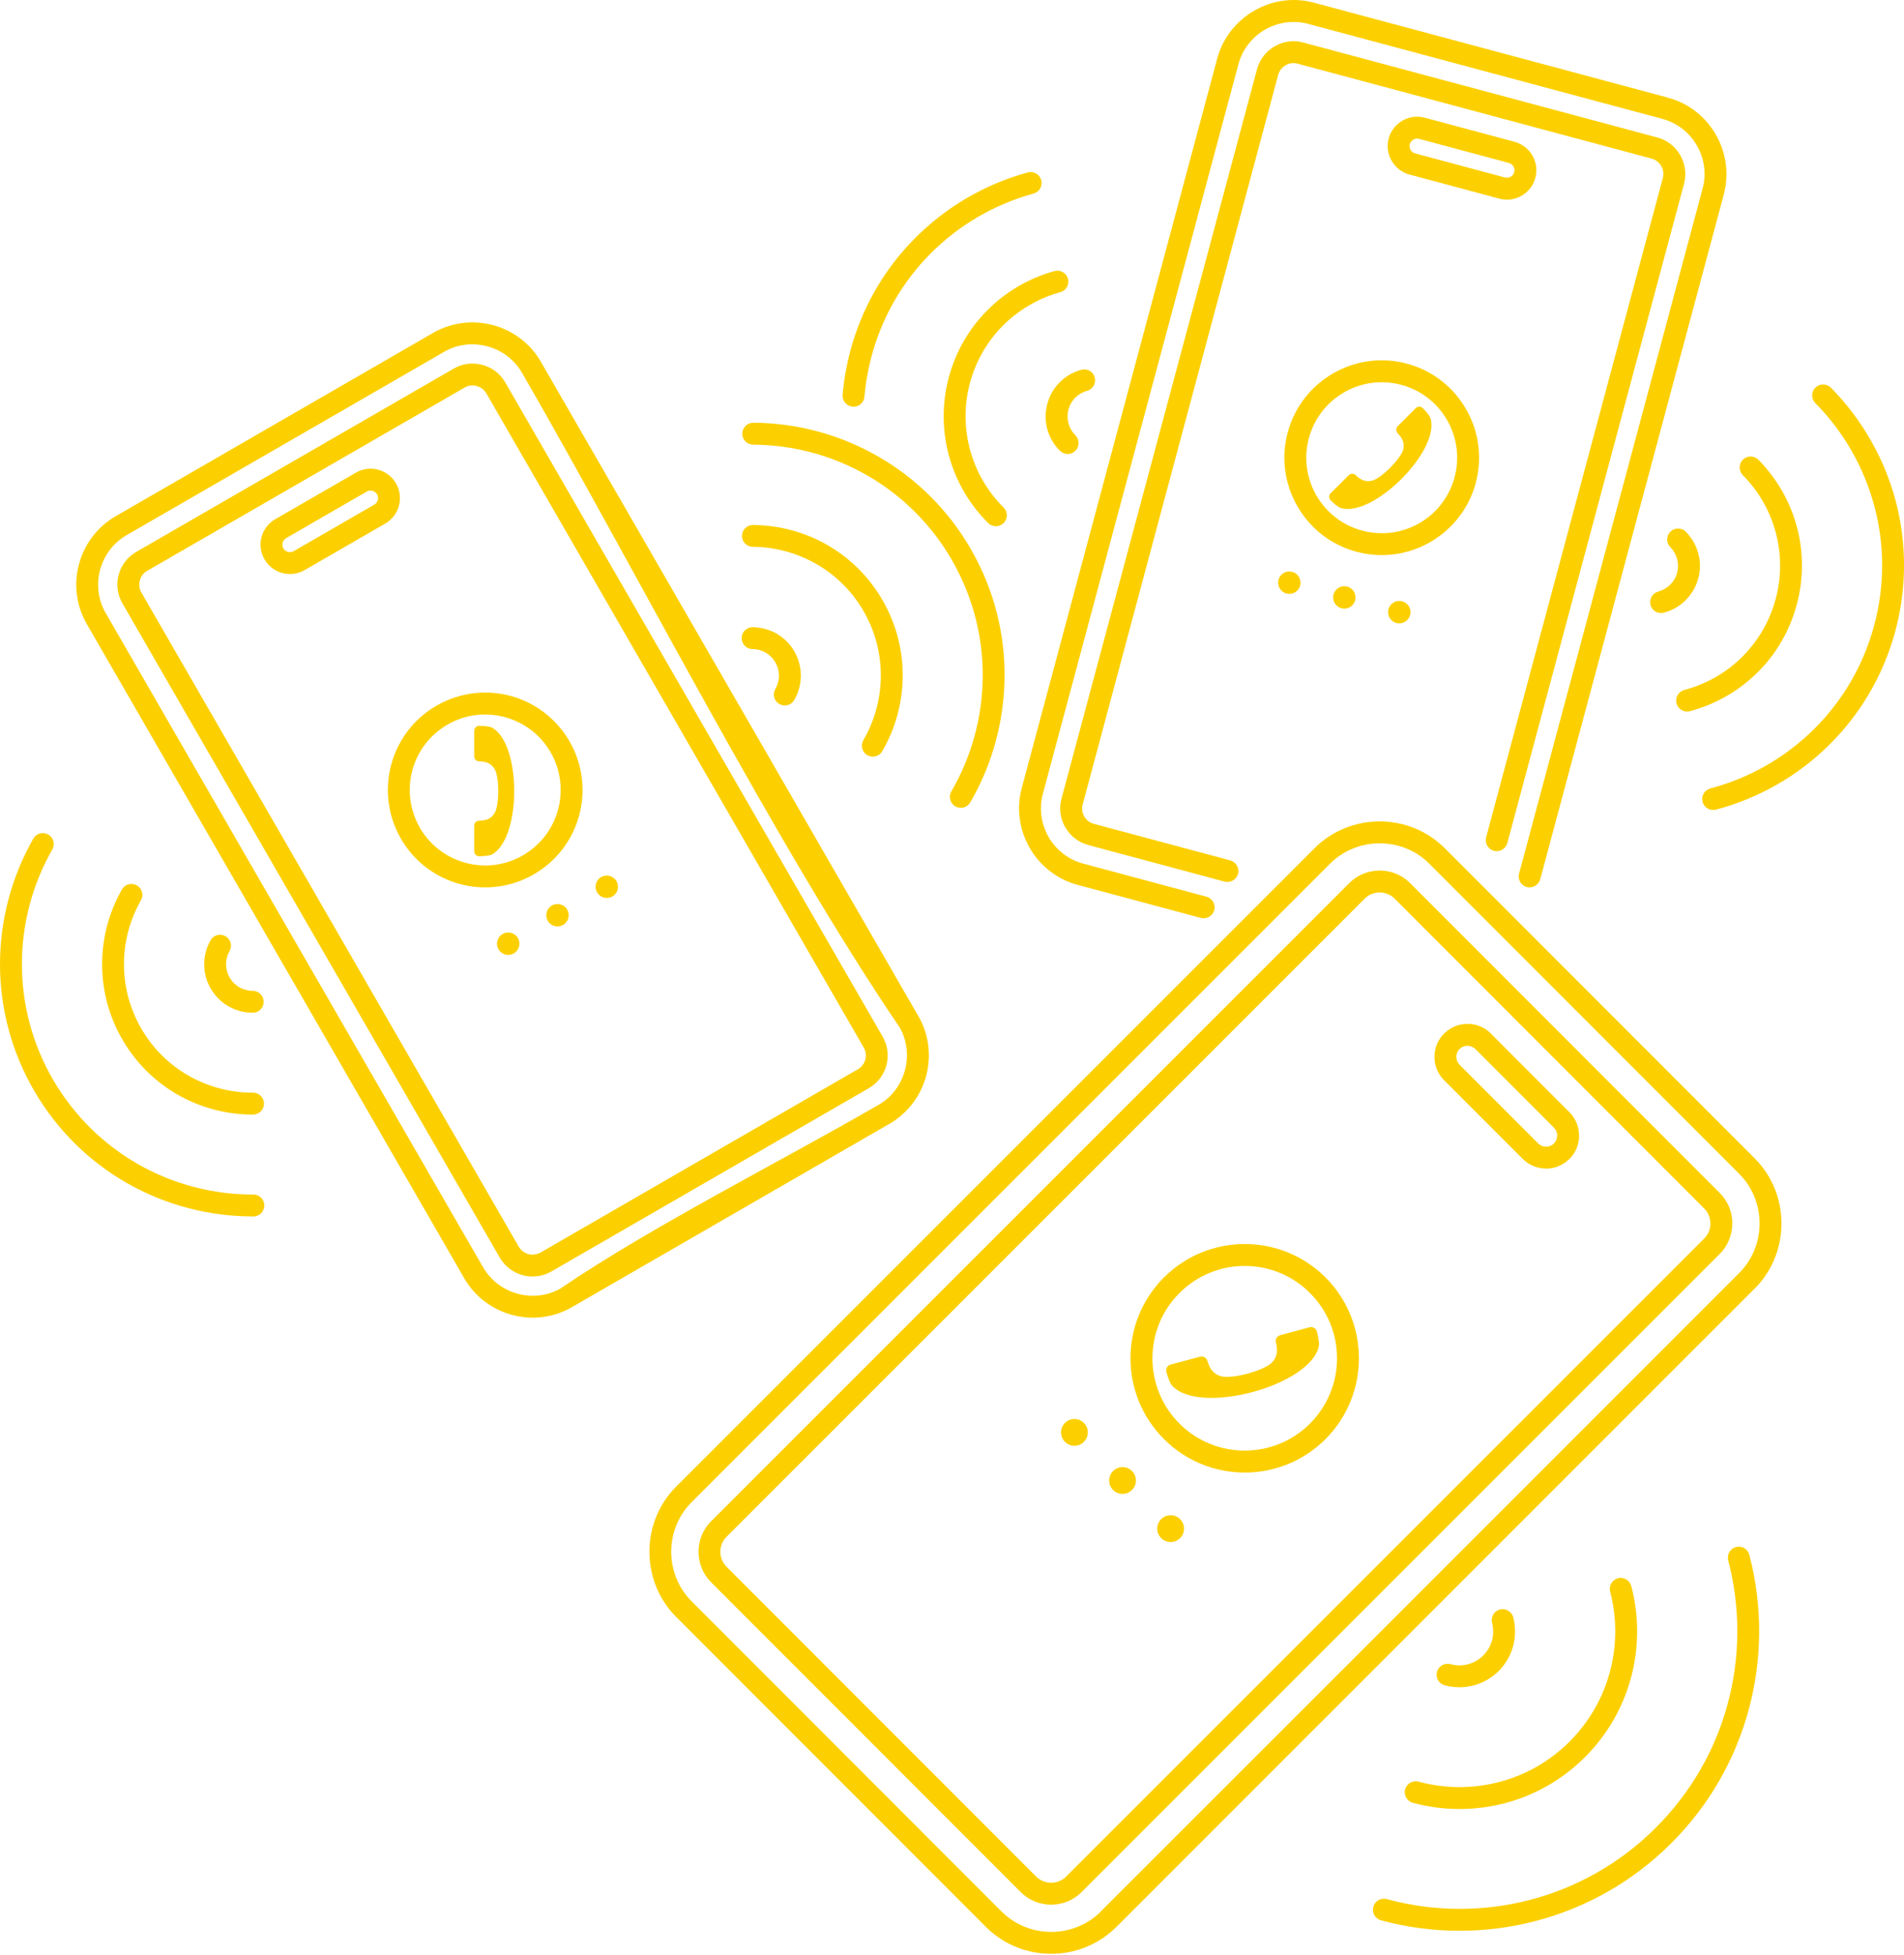 <svg width="226" height="232" viewBox="0 0 226 232" fill="none" xmlns="http://www.w3.org/2000/svg">
<path d="M200.587 84.384C199.894 84.565 199.182 84.153 199.001 83.461C198.81 82.768 199.232 82.055 199.924 81.865C202.514 81.182 204.893 79.827 206.79 77.94C208.626 76.114 210.021 73.805 210.754 71.125C211.487 68.456 211.447 65.756 210.794 63.246C210.112 60.657 208.757 58.278 206.87 56.381C206.368 55.869 206.368 55.046 206.87 54.544C207.382 54.033 208.205 54.043 208.707 54.544C210.915 56.773 212.511 59.553 213.304 62.584C214.076 65.515 214.106 68.676 213.253 71.808C212.4 74.939 210.774 77.649 208.626 79.777C206.398 81.985 203.618 83.581 200.587 84.384Z" fill="#FCD000"/>
<path d="M203.679 96.067C202.986 96.248 202.273 95.836 202.093 95.144C201.902 94.441 202.324 93.738 203.016 93.548C207.663 92.323 211.919 89.884 215.331 86.502C218.624 83.23 221.133 79.085 222.438 74.287C223.742 69.489 223.692 64.641 222.508 60.155C221.283 55.508 218.854 51.242 215.472 47.83C214.97 47.318 214.97 46.495 215.482 45.993C215.984 45.491 216.807 45.491 217.319 45.993C221.012 49.737 223.682 54.404 225.027 59.492C226.312 64.401 226.372 69.71 224.947 74.969C223.511 80.219 220.771 84.765 217.158 88.349C213.424 92.052 208.767 94.722 203.679 96.067Z" fill="#FCD000"/>
<path d="M197.496 72.701C196.803 72.882 196.09 72.47 195.91 71.778C195.729 71.085 196.141 70.373 196.833 70.192C197.365 70.041 197.857 69.76 198.248 69.379C198.63 68.998 198.921 68.526 199.071 67.974H199.061C199.212 67.412 199.212 66.86 199.071 66.348C198.931 65.806 198.65 65.314 198.268 64.923C197.756 64.421 197.767 63.598 198.268 63.086C198.78 62.584 199.603 62.584 200.105 63.096C200.818 63.819 201.33 64.712 201.591 65.685C201.841 66.629 201.852 67.653 201.581 68.656H201.57C201.299 69.66 200.768 70.533 200.085 71.216C199.362 71.928 198.469 72.44 197.496 72.701Z" fill="#FCD000"/>
<path d="M143.206 106.395C143.899 106.586 144.31 107.298 144.129 107.991C143.939 108.683 143.226 109.095 142.534 108.914L127.9 104.99C125.411 104.317 123.423 102.691 122.219 100.604C121.025 98.526 120.613 95.997 121.276 93.517L144.481 6.94C145.153 4.46 146.779 2.473 148.867 1.269C150.945 0.064 153.474 -0.347 155.953 0.315L197.917 11.567C197.967 11.577 198.017 11.597 198.068 11.617C200.517 12.289 202.474 13.905 203.658 15.963C204.852 18.02 205.264 20.529 204.632 22.979C204.622 23.029 204.612 23.089 204.592 23.139L182.822 104.327C182.631 105.02 181.918 105.431 181.226 105.251C180.533 105.06 180.122 104.347 180.312 103.655L202.092 22.386C202.584 20.6 202.283 18.763 201.41 17.258C200.547 15.762 199.111 14.588 197.325 14.106L155.28 2.834C153.494 2.353 151.657 2.654 150.152 3.517C148.656 4.38 147.482 5.825 147 7.612L123.785 94.19C123.303 95.977 123.604 97.813 124.467 99.319C125.34 100.814 126.776 101.989 128.572 102.47L143.206 106.395Z" fill="#FCD000"/>
<path d="M178.918 100.031C178.727 100.724 178.014 101.135 177.322 100.955C176.629 100.764 176.218 100.052 176.398 99.359L197.375 21.122C197.506 20.63 197.426 20.118 197.185 19.706C196.944 19.285 196.542 18.954 196.051 18.823L154.016 7.552C153.524 7.421 153.012 7.502 152.601 7.743C152.179 7.983 151.858 8.385 151.718 8.877L128.512 95.455C128.372 95.946 128.462 96.458 128.693 96.87L128.733 96.93C128.974 97.322 129.356 97.623 129.837 97.753L146.027 102.089C146.719 102.28 147.131 102.992 146.95 103.685C146.759 104.377 146.047 104.789 145.354 104.608L129.165 100.262C128.011 99.951 127.077 99.208 126.505 98.255L126.445 98.175C125.873 97.181 125.682 95.966 125.993 94.782L149.208 8.204C149.53 7.02 150.302 6.066 151.296 5.494H151.306C152.3 4.922 153.504 4.721 154.689 5.043L196.723 16.314C197.907 16.625 198.861 17.408 199.433 18.402C200.005 19.395 200.206 20.61 199.895 21.794L178.918 100.031Z" fill="#FCD000"/>
<path d="M169.111 13.965L179.78 16.826C180.703 17.077 181.446 17.679 181.888 18.452C182.329 19.205 182.48 20.118 182.269 21.011C182.259 21.072 182.239 21.132 182.219 21.192C181.958 22.075 181.366 22.788 180.613 23.219C179.84 23.671 178.897 23.822 177.973 23.571L167.374 20.73C167.314 20.72 167.264 20.7 167.204 20.69C166.321 20.419 165.618 19.827 165.186 19.074C164.745 18.331 164.594 17.418 164.805 16.525C164.815 16.465 164.835 16.404 164.855 16.344C165.116 15.461 165.708 14.758 166.461 14.317C167.234 13.865 168.177 13.714 169.111 13.965ZM179.107 19.335L168.438 16.475C168.197 16.414 167.957 16.454 167.756 16.565C167.565 16.675 167.415 16.866 167.344 17.097V17.107C167.274 17.348 167.314 17.589 167.435 17.789C167.545 17.98 167.726 18.131 167.967 18.201L178.636 21.061C178.877 21.122 179.128 21.081 179.318 20.971C179.519 20.861 179.67 20.67 179.73 20.439V20.429C179.8 20.198 179.76 19.957 179.639 19.757V19.747C179.529 19.556 179.338 19.405 179.107 19.335Z" fill="#FCD000"/>
<path d="M167.084 43.173C170.125 44.006 172.544 45.993 174.009 48.532C175.484 51.072 175.986 54.173 175.183 57.234C175.173 57.285 175.163 57.325 175.153 57.375C174.31 60.416 172.323 62.845 169.783 64.31C167.234 65.786 164.143 66.288 161.081 65.485C161.041 65.485 160.991 65.465 160.951 65.454C157.9 64.621 155.471 62.624 154.005 60.085C152.54 57.545 152.028 54.454 152.821 51.403C152.831 51.343 152.851 51.292 152.871 51.232C153.704 48.191 155.692 45.772 158.231 44.307L158.311 44.257C160.831 42.831 163.892 42.34 166.913 43.123C166.973 43.133 167.033 43.153 167.084 43.173ZM171.761 49.837C170.616 47.85 168.72 46.304 166.331 45.662C163.962 45.029 161.563 45.401 159.596 46.515L159.536 46.555C157.548 47.699 156.003 49.606 155.36 51.995C154.718 54.384 155.11 56.803 156.254 58.79C157.398 60.767 159.295 62.323 161.684 62.955H161.694C164.082 63.598 166.501 63.216 168.489 62.072C170.466 60.928 172.012 59.021 172.654 56.632C173.296 54.233 172.905 51.814 171.761 49.837Z" fill="#FCD000"/>
<path fill-rule="evenodd" clip-rule="evenodd" d="M168.89 48.432C169.242 48.793 169.703 49.305 169.804 49.647C170.938 53.491 163.009 61.41 159.165 60.285C158.833 60.185 158.312 59.724 157.95 59.372C157.83 59.252 157.77 59.111 157.77 58.951C157.77 58.79 157.83 58.65 157.94 58.529L160.088 56.391C160.309 56.16 160.68 56.16 160.911 56.371C161.453 56.883 162.015 57.244 162.858 57.034C163.942 56.763 166.291 54.424 166.552 53.34C166.763 52.487 166.401 51.935 165.889 51.393C165.679 51.152 165.679 50.791 165.909 50.57L168.047 48.422C168.168 48.312 168.308 48.251 168.469 48.251C168.629 48.251 168.77 48.312 168.89 48.432Z" fill="#FCD000"/>
<path d="M152.697 70.422C153.406 70.612 154.136 70.191 154.326 69.481C154.516 68.772 154.095 68.043 153.385 67.852C152.676 67.662 151.946 68.083 151.756 68.793C151.566 69.502 151.987 70.232 152.697 70.422Z" fill="#FCD000"/>
<path d="M159.222 72.17C159.932 72.361 160.661 71.939 160.851 71.23C161.042 70.52 160.62 69.791 159.911 69.601C159.201 69.411 158.472 69.832 158.282 70.541C158.092 71.251 158.513 71.98 159.222 72.17Z" fill="#FCD000"/>
<path d="M165.748 73.919C166.457 74.109 167.187 73.688 167.377 72.978C167.567 72.269 167.146 71.539 166.436 71.349C165.727 71.159 164.997 71.58 164.807 72.29C164.617 72.999 165.038 73.729 165.748 73.919Z" fill="#FCD000"/>
<path d="M119.128 60.225C119.63 60.727 119.64 61.55 119.128 62.062C118.626 62.564 117.803 62.574 117.291 62.062C115.063 59.854 113.457 57.084 112.634 54.063C111.841 51.142 111.781 47.98 112.604 44.839C113.427 41.707 115.043 38.977 117.181 36.829C119.379 34.601 122.149 32.995 125.17 32.162C125.863 31.982 126.575 32.383 126.766 33.076C126.957 33.768 126.545 34.481 125.853 34.671C123.273 35.374 120.915 36.759 119.018 38.656C117.201 40.493 115.826 42.821 115.113 45.501C114.411 48.181 114.471 50.881 115.143 53.38C115.846 55.97 117.231 58.338 119.128 60.225Z" fill="#FCD000"/>
<path d="M102.607 47.057C102.557 47.78 101.924 48.312 101.202 48.251C100.489 48.191 99.957 47.559 100.017 46.846C100.088 45.993 100.198 45.14 100.349 44.277C100.499 43.434 100.68 42.59 100.901 41.737C102.296 36.468 104.996 31.901 108.579 28.288C112.282 24.554 116.919 21.844 121.998 20.459C122.691 20.269 123.403 20.68 123.594 21.373C123.775 22.065 123.373 22.778 122.681 22.968C118.044 24.233 113.808 26.702 110.416 30.125C107.154 33.417 104.684 37.582 103.42 42.39C103.219 43.153 103.048 43.935 102.918 44.708C102.777 45.491 102.677 46.274 102.607 47.057Z" fill="#FCD000"/>
<path d="M127.649 51.654C128.151 52.156 128.151 52.979 127.649 53.49C127.148 53.992 126.325 53.992 125.813 53.49C125.09 52.778 124.578 51.885 124.307 50.921C124.056 49.978 124.036 48.964 124.307 47.95C124.568 46.936 125.09 46.063 125.772 45.371C126.485 44.658 127.378 44.136 128.352 43.875C129.045 43.684 129.757 44.086 129.938 44.779C130.129 45.471 129.727 46.184 129.034 46.374C128.503 46.515 128.011 46.806 127.619 47.197C127.248 47.579 126.967 48.06 126.816 48.613C126.676 49.165 126.686 49.717 126.826 50.239C126.967 50.77 127.258 51.262 127.649 51.654Z" fill="#FCD000"/>
<path d="M104.725 89.131C104.363 89.754 103.57 89.965 102.948 89.603C102.326 89.242 102.115 88.449 102.476 87.827C103.821 85.508 104.544 82.868 104.554 80.189C104.564 77.609 103.912 74.979 102.536 72.571C101.161 70.162 99.224 68.275 96.996 66.98C94.678 65.625 92.038 64.902 89.358 64.882C88.645 64.882 88.063 64.3 88.073 63.588C88.073 62.865 88.656 62.293 89.368 62.293C92.51 62.313 95.601 63.146 98.301 64.722C100.921 66.257 103.189 68.466 104.795 71.286C106.401 74.096 107.163 77.168 107.153 80.199C107.133 83.34 106.3 86.421 104.725 89.131Z" fill="#FCD000"/>
<path d="M115.173 95.204C114.812 95.826 114.019 96.037 113.396 95.675C112.774 95.314 112.563 94.521 112.925 93.899C115.344 89.744 116.628 85.006 116.648 80.209C116.668 75.572 115.504 70.864 113.035 66.538C110.566 62.223 107.093 58.83 103.099 56.502C98.933 54.073 94.206 52.788 89.398 52.758C88.686 52.758 88.103 52.176 88.103 51.453C88.114 50.74 88.696 50.158 89.408 50.158C94.678 50.188 99.857 51.604 104.393 54.253C108.789 56.813 112.593 60.526 115.293 65.254C117.993 69.971 119.268 75.13 119.238 80.219C119.218 85.478 117.813 90.657 115.173 95.204Z" fill="#FCD000"/>
<path d="M94.276 83.059C93.915 83.681 93.122 83.892 92.5 83.531C91.877 83.169 91.667 82.377 92.028 81.754C92.309 81.272 92.46 80.721 92.46 80.178C92.46 79.647 92.329 79.105 92.038 78.603C91.757 78.101 91.355 77.719 90.904 77.448C90.422 77.168 89.87 77.017 89.318 77.017C88.605 77.007 88.033 76.425 88.033 75.712C88.033 74.999 88.615 74.417 89.338 74.417C90.342 74.427 91.335 74.698 92.209 75.2C93.052 75.692 93.784 76.405 94.296 77.308C94.818 78.211 95.059 79.205 95.059 80.189C95.049 81.192 94.778 82.186 94.276 83.059Z" fill="#FCD000"/>
<path d="M13.731 61.249L51.479 39.459C53.697 38.204 56.227 37.964 58.515 38.576C60.834 39.198 62.921 40.704 64.206 42.922L64.246 43.002L108.96 120.487H108.97C109.011 120.547 109.041 120.607 109.071 120.677C110.305 122.875 110.536 125.385 109.934 127.663C109.312 129.951 107.836 132.009 105.648 133.304C105.588 133.344 105.538 133.374 105.468 133.404L67.96 155.054C67.9 155.104 67.839 155.134 67.769 155.164C65.571 156.398 63.062 156.629 60.783 156.017C58.495 155.405 56.438 153.929 55.143 151.741C55.103 151.681 55.062 151.621 55.042 151.561L10.298 74.036C9.013 71.808 8.752 69.258 9.375 66.94C9.997 64.621 11.502 62.544 13.731 61.249ZM52.714 41.747L15.025 63.497C13.419 64.421 12.336 65.926 11.884 67.612C11.432 69.289 11.623 71.145 12.546 72.741L57.281 150.266L57.311 150.296H57.301L57.351 150.376C58.274 151.982 59.78 153.056 61.456 153.508C63.102 153.949 64.919 153.789 66.495 152.906C77.144 145.639 92.62 137.83 104.173 131.156L104.203 131.136L104.213 131.146L104.283 131.096C105.889 130.172 106.963 128.667 107.415 126.99C107.856 125.334 107.696 123.528 106.813 121.952C91.777 99.791 75.819 68.245 61.998 44.297L61.958 44.227C61.024 42.621 59.519 41.537 57.843 41.095C56.177 40.643 54.35 40.814 52.764 41.717L52.714 41.747Z" fill="#FCD000"/>
<path d="M17.465 67.733C17.023 67.984 16.722 68.405 16.602 68.877C16.471 69.349 16.521 69.861 16.782 70.302L61.577 147.927C61.838 148.369 62.259 148.67 62.721 148.801C63.193 148.921 63.705 148.871 64.156 148.62L101.845 126.86C102.286 126.609 102.577 126.188 102.708 125.726C102.828 125.254 102.778 124.742 102.527 124.301L57.722 46.666C57.472 46.224 57.05 45.933 56.578 45.802C56.117 45.672 55.595 45.722 55.153 45.983L17.465 67.733ZM14.082 68.205C14.383 67.1 15.106 66.097 16.17 65.485L53.858 43.735C54.932 43.112 56.147 42.992 57.251 43.293C58.355 43.584 59.358 44.307 59.971 45.371L104.785 123.026C105.388 124.09 105.508 125.294 105.217 126.398C104.926 127.492 104.213 128.476 103.159 129.098L65.441 150.868C64.377 151.48 63.153 151.611 62.048 151.31C60.944 151.009 59.951 150.296 59.328 149.232C59.339 149.222 18.258 78.061 14.534 71.597C13.912 70.533 13.791 69.309 14.082 68.205Z" fill="#FCD000"/>
<path d="M32.68 61.6L42.245 56.08C43.078 55.598 44.032 55.498 44.885 55.729C45.698 55.95 46.441 56.461 46.922 57.224C46.993 57.315 47.043 57.395 47.083 57.495C47.495 58.298 47.575 59.191 47.354 60.004C47.123 60.868 46.561 61.64 45.728 62.122L36.163 67.642C35.33 68.124 34.377 68.225 33.513 67.994C32.65 67.763 31.877 67.201 31.395 66.368L31.375 66.338C30.914 65.505 30.813 64.571 31.044 63.718C31.275 62.855 31.837 62.082 32.68 61.6ZM43.53 58.328L33.965 63.849C33.764 63.969 33.614 64.17 33.553 64.391C33.503 64.591 33.513 64.812 33.604 65.003C33.634 65.043 33.664 65.093 33.684 65.143C33.804 65.314 33.985 65.424 34.186 65.485C34.417 65.545 34.657 65.515 34.868 65.394L44.433 59.874C44.644 59.754 44.785 59.553 44.845 59.332C44.905 59.111 44.885 58.86 44.765 58.66L44.755 58.65C44.634 58.449 44.443 58.298 44.213 58.238C43.992 58.178 43.741 58.208 43.53 58.328Z" fill="#FCD000"/>
<path d="M51.901 83.681C54.641 82.126 57.752 81.815 60.583 82.567C63.433 83.33 66.003 85.197 67.599 87.957C69.195 90.727 69.516 93.869 68.753 96.719C67.99 99.58 66.133 102.139 63.373 103.735L63.293 103.785C60.543 105.341 57.431 105.652 54.601 104.899C51.75 104.127 49.181 102.28 47.585 99.51L47.545 99.429C45.989 96.689 45.678 93.568 46.431 90.747C47.194 87.887 49.05 85.317 51.811 83.732L51.901 83.681ZM59.91 85.087C57.712 84.494 55.303 84.735 53.176 85.94L53.115 85.98C50.978 87.214 49.532 89.202 48.94 91.41C48.358 93.608 48.599 96.027 49.803 98.144L49.833 98.215C51.078 100.353 53.065 101.788 55.273 102.38C57.471 102.972 59.88 102.731 62.008 101.527L62.068 101.487C64.216 100.252 65.651 98.265 66.244 96.047C66.836 93.839 66.585 91.4 65.36 89.262L65.34 89.242C64.116 87.114 62.129 85.679 59.91 85.087Z" fill="#FCD000"/>
<path fill-rule="evenodd" clip-rule="evenodd" d="M56.889 86.12C57.391 86.13 58.084 86.171 58.395 86.331C61.918 88.258 61.918 99.459 58.395 101.386C58.084 101.547 57.391 101.587 56.889 101.597C56.719 101.597 56.578 101.537 56.468 101.427C56.347 101.306 56.287 101.166 56.287 101.005V97.974C56.287 97.653 56.538 97.392 56.859 97.382C57.612 97.362 58.254 97.221 58.706 96.468C59.288 95.515 59.288 92.203 58.706 91.249C58.254 90.496 57.612 90.356 56.859 90.336C56.538 90.326 56.287 90.065 56.287 89.744V86.713C56.287 86.552 56.347 86.411 56.468 86.291C56.578 86.181 56.719 86.12 56.889 86.12Z" fill="#FCD000"/>
<path d="M60.988 113.124C61.624 112.757 61.842 111.943 61.475 111.307C61.108 110.671 60.294 110.453 59.658 110.82C59.022 111.188 58.804 112.001 59.171 112.637C59.538 113.274 60.352 113.492 60.988 113.124Z" fill="#FCD000"/>
<path d="M66.839 109.747C67.475 109.38 67.693 108.566 67.326 107.93C66.958 107.294 66.145 107.076 65.508 107.443C64.872 107.81 64.654 108.624 65.022 109.26C65.389 109.896 66.202 110.114 66.839 109.747Z" fill="#FCD000"/>
<path d="M72.689 106.368C73.325 106.001 73.543 105.188 73.176 104.551C72.809 103.915 71.995 103.697 71.359 104.065C70.723 104.432 70.505 105.245 70.872 105.882C71.239 106.518 72.053 106.736 72.689 106.368Z" fill="#FCD000"/>
<path d="M30.04 129.65C30.753 129.65 31.335 130.232 31.335 130.945C31.335 131.668 30.753 132.25 30.04 132.25C26.899 132.26 23.807 131.437 21.087 129.891C18.468 128.386 16.179 126.187 14.543 123.377C12.917 120.587 12.134 117.516 12.124 114.484C12.104 111.353 12.917 108.262 14.473 105.542C14.824 104.909 15.617 104.699 16.239 105.05C16.862 105.401 17.083 106.194 16.731 106.816C15.396 109.155 14.704 111.795 14.714 114.474C14.724 117.064 15.396 119.684 16.791 122.082C18.187 124.471 20.134 126.348 22.382 127.633C24.711 128.958 27.36 129.66 30.04 129.65Z" fill="#FCD000"/>
<path d="M30.081 141.735C30.793 141.735 31.375 142.317 31.375 143.029C31.375 143.752 30.793 144.334 30.081 144.334C24.811 144.344 19.622 142.979 15.056 140.37C10.649 137.85 6.825 134.167 4.075 129.46C1.335 124.752 0.02 119.613 0 114.535C-0.02 109.265 1.345 104.076 3.955 99.51C4.306 98.877 5.099 98.666 5.721 99.018C6.344 99.369 6.564 100.162 6.213 100.784C3.824 104.97 2.58 109.717 2.6 114.515C2.62 119.152 3.814 123.849 6.323 128.155C8.833 132.44 12.325 135.803 16.35 138.111C20.526 140.5 25.273 141.755 30.081 141.735Z" fill="#FCD000"/>
<path d="M30.001 117.566C30.723 117.566 31.295 118.148 31.295 118.861C31.295 119.583 30.723 120.165 30.001 120.165C28.997 120.165 27.993 119.904 27.13 119.403C26.277 118.921 25.544 118.218 25.022 117.305C24.49 116.412 24.239 115.428 24.239 114.444C24.23 113.441 24.5 112.437 24.992 111.564C25.344 110.942 26.137 110.731 26.759 111.082C27.391 111.433 27.602 112.226 27.251 112.849C26.98 113.33 26.829 113.882 26.839 114.434C26.839 114.966 26.98 115.508 27.271 116.01C27.552 116.492 27.953 116.883 28.415 117.144C28.907 117.425 29.449 117.566 30.001 117.566Z" fill="#FCD000"/>
<path d="M167.706 213.91C167.003 213.719 166.602 213.006 166.782 212.314C166.973 211.621 167.686 211.21 168.388 211.4C171.52 212.244 174.842 212.264 177.974 211.431C181.005 210.638 183.875 209.052 186.254 206.693C188.643 204.314 190.249 201.464 191.072 198.443C191.925 195.311 191.945 191.989 191.122 188.848C190.941 188.155 191.353 187.442 192.045 187.262C192.748 187.081 193.45 187.503 193.631 188.195C194.574 191.778 194.554 195.552 193.581 199.125C192.637 202.578 190.811 205.83 188.091 208.53C185.371 211.23 182.099 213.036 178.636 213.95C175.053 214.893 171.269 214.873 167.706 213.91Z" fill="#FCD000"/>
<path d="M163.922 227.851C163.229 227.66 162.818 226.948 163.009 226.255C163.189 225.552 163.912 225.151 164.604 225.332C170.195 226.857 176.107 226.877 181.697 225.402C187.097 223.977 192.216 221.156 196.461 216.941C200.717 212.715 203.588 207.627 205.053 202.237C206.579 196.656 206.599 190.745 205.133 185.134C204.953 184.441 205.364 183.739 206.067 183.558C206.759 183.378 207.462 183.789 207.642 184.492C209.228 190.524 209.198 196.897 207.552 202.919C205.966 208.741 202.885 214.231 198.298 218.778C193.711 223.334 188.191 226.375 182.36 227.911C176.317 229.507 169.944 229.487 163.922 227.851Z" fill="#FCD000"/>
<path d="M171.48 199.968C170.787 199.778 170.375 199.065 170.566 198.373C170.757 197.68 171.469 197.269 172.162 197.459C172.855 197.64 173.567 197.65 174.25 197.469C174.912 197.289 175.534 196.947 176.046 196.435C176.568 195.924 176.92 195.301 177.1 194.649C177.281 193.966 177.281 193.244 177.1 192.551C176.93 191.859 177.341 191.156 178.034 190.975C178.726 190.795 179.439 191.206 179.619 191.899C179.911 193.023 179.9 194.207 179.599 195.331C179.308 196.415 178.726 197.439 177.883 198.282C177.02 199.125 175.996 199.697 174.912 199.979C173.788 200.28 172.604 200.27 171.48 199.968Z" fill="#FCD000"/>
<path d="M171.5 100.654L208.265 137.429H208.275L208.345 137.509C210.413 139.617 211.456 142.397 211.456 145.167C211.456 147.978 210.393 150.788 208.265 152.906L208.195 152.966L132.507 228.644L132.426 228.714C130.319 230.792 127.538 231.825 124.768 231.825C121.958 231.825 119.158 230.762 117.03 228.644L116.969 228.574L80.265 191.859L80.184 191.778C78.117 189.671 77.083 186.89 77.083 184.12C77.083 181.32 78.137 178.51 80.265 176.382L80.335 176.322L156.033 100.644C158.151 98.526 160.961 97.462 163.761 97.462C166.572 97.462 169.372 98.526 171.5 100.654ZM206.428 139.266L169.653 102.48C168.047 100.865 165.899 100.062 163.761 100.062C161.623 100.062 159.486 100.865 157.86 102.491L82.172 178.158L82.101 178.229C80.486 179.845 79.672 181.982 79.672 184.12C79.672 186.228 80.465 188.346 82.041 189.952L82.101 190.012C82.101 190.022 115.735 223.666 118.806 226.737L118.876 226.797C120.492 228.413 122.63 229.226 124.768 229.226C126.886 229.226 128.994 228.443 130.61 226.867L130.66 226.797C130.67 226.807 200.035 157.462 206.358 151.129L206.428 151.059C208.044 149.443 208.857 147.305 208.857 145.167C208.857 143.06 208.074 140.942 206.488 139.336L206.428 139.276V139.266Z" fill="#FCD000"/>
<path d="M165.528 106.616C165.037 106.134 164.404 105.893 163.762 105.893C163.12 105.893 162.477 106.134 161.995 106.616L161.925 106.686L86.227 182.354H86.237C85.745 182.846 85.505 183.478 85.505 184.12C85.505 184.763 85.745 185.395 86.237 185.887L86.297 185.957L123.002 222.672C123.494 223.154 124.136 223.395 124.769 223.395C125.411 223.395 126.053 223.154 126.535 222.672L126.605 222.602L202.303 146.934H202.293C202.785 146.452 203.026 145.81 203.026 145.167H203.016C203.016 144.525 202.775 143.883 202.293 143.401L165.528 106.616ZM167.365 104.779C167.365 104.779 201.079 138.503 204.14 141.564C205.134 142.558 205.626 143.862 205.626 145.167H205.616C205.616 146.472 205.124 147.787 204.14 148.77C204.13 148.77 134.745 218.145 128.442 224.438L128.372 224.509C127.378 225.502 126.074 225.994 124.769 225.994C123.464 225.994 122.149 225.502 121.166 224.509C121.166 224.499 87.542 190.865 84.461 187.794L84.391 187.724C83.407 186.74 82.915 185.425 82.915 184.12C82.915 182.805 83.407 181.501 84.391 180.517C84.4 180.517 153.795 111.142 160.088 104.849L160.159 104.779C161.152 103.785 162.457 103.293 163.762 103.293C165.077 103.293 166.382 103.785 167.365 104.779Z" fill="#FCD000"/>
<path d="M177.02 122.695L186.284 131.969H186.294C187.047 132.722 187.429 133.735 187.429 134.739H187.439C187.439 135.743 187.057 136.746 186.294 137.509L186.204 137.589C185.451 138.302 184.478 138.663 183.514 138.663V138.653C182.511 138.653 181.507 138.272 180.744 137.509L180.674 137.439L171.41 128.175C170.647 127.412 170.266 126.408 170.266 125.405C170.266 124.401 170.647 123.397 171.41 122.634V122.624L171.5 122.554C172.243 121.842 173.216 121.49 174.18 121.49V121.48C175.184 121.48 176.197 121.862 176.96 122.624L177.02 122.695ZM184.448 133.805L175.184 124.531L175.113 124.471C174.863 124.22 174.521 124.09 174.18 124.09V124.08C173.869 124.08 173.548 124.2 173.297 124.421L173.247 124.471C172.996 124.722 172.865 125.063 172.865 125.405C172.865 125.736 172.996 126.077 173.247 126.338L182.511 135.602L182.581 135.672C182.842 135.933 183.183 136.054 183.514 136.054C183.835 136.054 184.157 135.943 184.408 135.723L184.448 135.672C184.709 135.411 184.829 135.08 184.829 134.739H184.839C184.839 134.408 184.709 134.066 184.448 133.805Z" fill="#FCD000"/>
<path d="M157.338 151.571C159.977 154.22 161.302 157.693 161.302 161.166C161.302 164.629 159.977 168.101 157.338 170.751C154.688 173.401 151.215 174.726 147.742 174.726C144.28 174.726 140.807 173.401 138.157 170.751C135.507 168.101 134.183 164.629 134.183 161.166C134.183 157.693 135.507 154.22 138.157 151.571C140.807 148.931 144.28 147.606 147.742 147.606C151.215 147.606 154.688 148.931 157.338 151.571ZM155.491 153.418C153.353 151.28 150.553 150.206 147.742 150.206C144.942 150.206 142.142 151.28 140.004 153.418C137.856 155.555 136.792 158.356 136.792 161.166C136.792 163.966 137.856 166.767 139.994 168.914C142.142 171.052 144.942 172.116 147.742 172.116C150.553 172.116 153.353 171.052 155.491 168.914C157.629 166.767 158.703 163.966 158.703 161.166C158.703 158.356 157.629 155.555 155.491 153.418Z" fill="#FCD000"/>
<path fill-rule="evenodd" clip-rule="evenodd" d="M156.314 157.994C156.464 158.576 156.635 159.4 156.535 159.801C155.401 164.458 142.473 167.921 139.161 164.458C138.87 164.157 138.609 163.364 138.448 162.782C138.398 162.591 138.418 162.411 138.519 162.24C138.619 162.069 138.759 161.959 138.95 161.909L142.443 160.975C142.814 160.875 143.196 161.086 143.306 161.447C143.567 162.3 143.928 163.003 144.932 163.294C146.217 163.665 150.031 162.641 150.964 161.678C151.687 160.925 151.647 160.142 151.446 159.269C151.356 158.898 151.577 158.526 151.948 158.426L155.451 157.482C155.631 157.432 155.812 157.462 155.983 157.563C156.153 157.653 156.264 157.804 156.314 157.994Z" fill="#FCD000"/>
<path d="M126.408 171.081C127.029 171.702 128.036 171.702 128.656 171.081C129.277 170.461 129.277 169.454 128.656 168.833C128.036 168.212 127.029 168.212 126.408 168.833C125.787 169.454 125.787 170.461 126.408 171.081Z" fill="#FCD000"/>
<path d="M132.118 176.79C132.739 177.411 133.746 177.411 134.366 176.79C134.987 176.17 134.987 175.163 134.366 174.542C133.746 173.921 132.739 173.921 132.118 174.542C131.497 175.163 131.497 176.17 132.118 176.79Z" fill="#FCD000"/>
<path d="M137.827 182.5C138.448 183.121 139.454 183.121 140.075 182.5C140.696 181.88 140.696 180.873 140.075 180.252C139.454 179.631 138.448 179.631 137.827 180.252C137.206 180.873 137.206 181.88 137.827 182.5Z" fill="#FCD000"/>
</svg>
